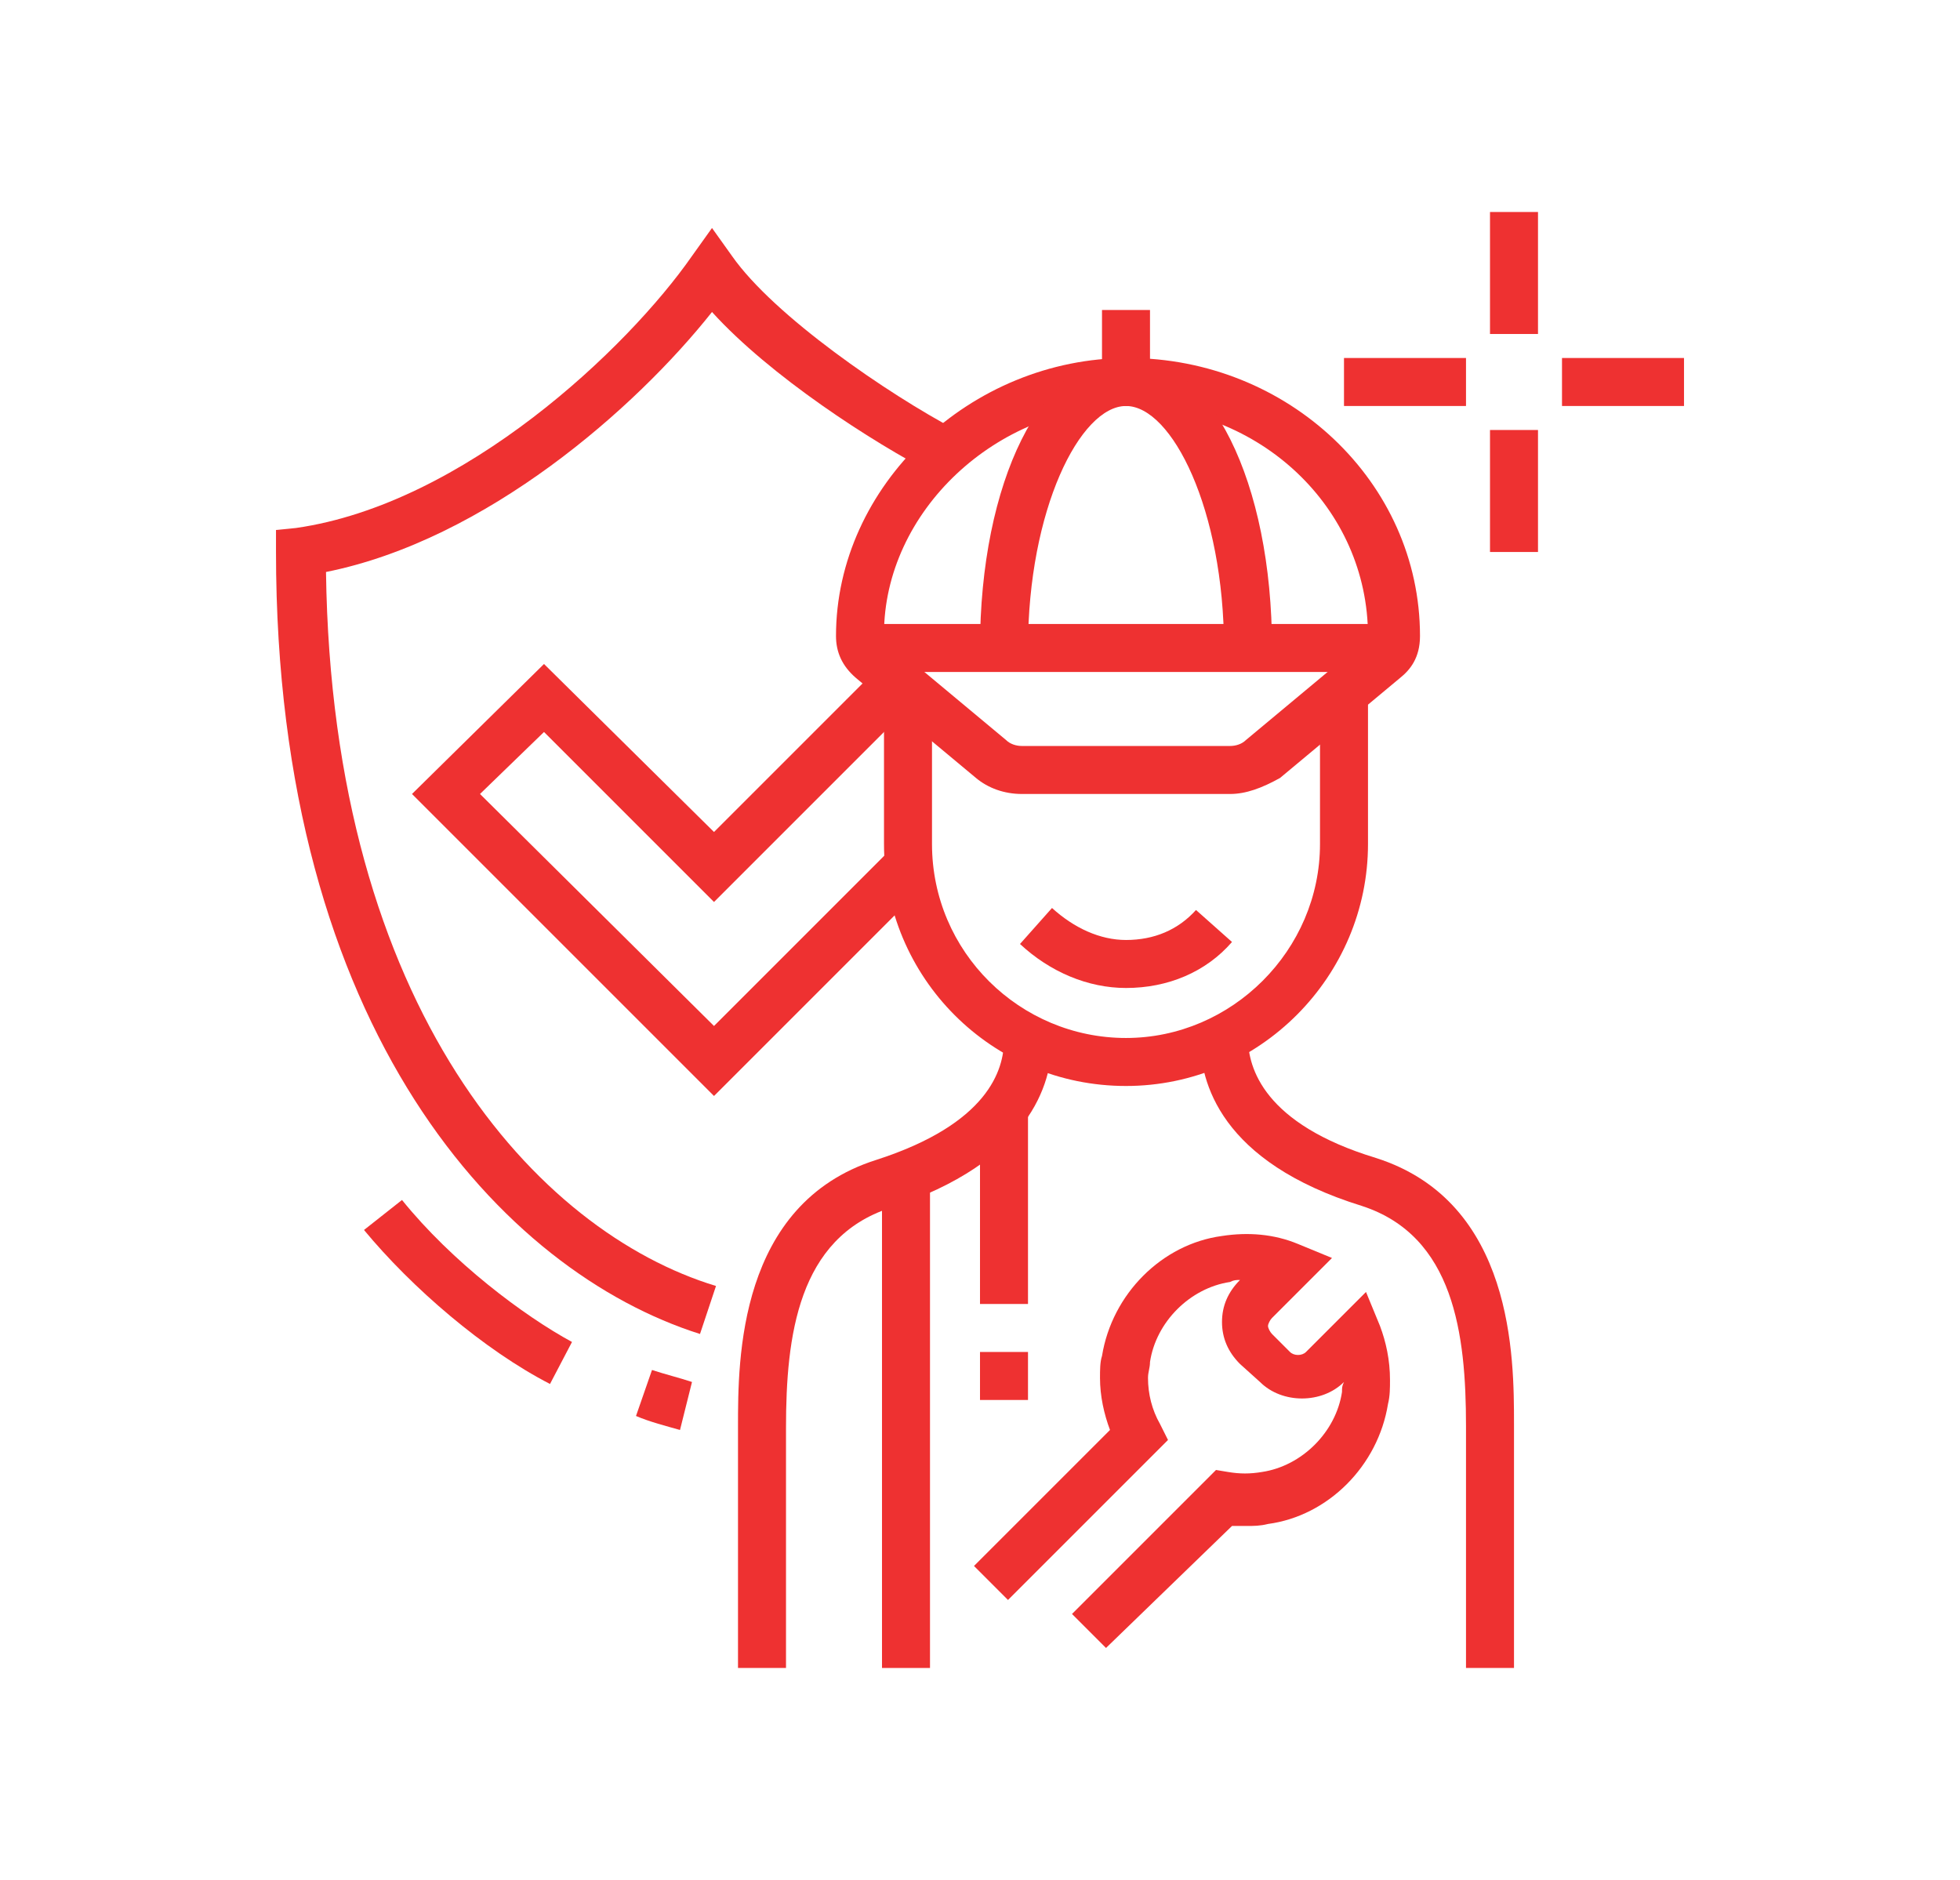 <?xml version="1.0" encoding="utf-8"?>
<!-- Generator: Adobe Illustrator 24.1.0, SVG Export Plug-In . SVG Version: 6.00 Build 0)  -->
<svg version="1.1" id="Layer_1" xmlns="http://www.w3.org/2000/svg" xmlns:xlink="http://www.w3.org/1999/xlink" x="0px" y="0px"
	 width="98px" height="94px" viewBox="0 0 98 94" style="enable-background:new 0 0 98 94;" xml:space="preserve">
<style type="text/css">
	.st0{fill:#EE3131;}
	.st1{display:none;}
	.st2{display:inline;fill:#EE3131;}
</style>
<g>
	<polygon class="st0" points="35.7,54.8 20.6,39.7 27.2,33.2 35.7,41.6 44.1,33.2 45.8,35 35.7,45.1 27.2,36.6 24,39.7 35.7,51.3 
		44.6,42.4 46.3,44.2 	"/>
	<path class="st0" d="M39.3,83.4h-2.4V71.3c0-3.3,0-11.1,6.9-13.3c5.6-1.8,6.4-4.5,6.4-6h2.4c0,2.2-1.1,6.1-8.1,8.4
		c-4.6,1.5-5.2,6.4-5.2,11V83.4z"/>
	<path class="st0" d="M75.7,83.4h-2.4V71.3c0-4.6-0.6-9.5-5.2-11c-7.1-2.2-8.1-6.2-8.1-8.4h2.4c0,1.5,0.8,4.3,6.4,6
		c6.9,2.2,6.9,10,6.9,13.3V83.4z"/>
	<rect x="44.1" y="58.7" class="st0" width="2.4" height="24.7"/>
	<rect x="49" y="55.4" class="st0" width="2.4" height="9.8"/>
	<rect x="49" y="67.6" class="st0" width="2.4" height="2.4"/>
	<path class="st0" d="M55.3,82.4l-1.7-1.7l7.2-7.2l0.6,0.1c0.6,0.1,1.1,0.1,1.7,0c2-0.3,3.7-2,4-4c0-0.2,0-0.3,0.1-0.5l0,0
		c-1.1,1.1-3.1,1.1-4.2,0L62,68.2c-0.6-0.6-0.9-1.3-0.9-2.1c0-0.8,0.3-1.5,0.9-2.1l0,0c-0.2,0-0.3,0-0.5,0.1c-2,0.3-3.7,2-4,4
		c0,0.3-0.1,0.5-0.1,0.8c0,0.8,0.2,1.6,0.6,2.3l0.4,0.8L50.4,80l-1.7-1.7l6.8-6.8c-0.3-0.8-0.5-1.7-0.5-2.6c0-0.4,0-0.8,0.1-1.1
		c0.5-3.1,3-5.6,6-6c1.3-0.2,2.6-0.1,3.8,0.4l1.7,0.7l-3,3c-0.1,0.1-0.2,0.3-0.2,0.4c0,0.1,0.1,0.3,0.2,0.4l0.9,0.9
		c0.2,0.2,0.6,0.2,0.8,0l3-3l0.7,1.7c0.3,0.8,0.5,1.7,0.5,2.7c0,0.4,0,0.8-0.1,1.2c-0.5,3.1-3,5.6-6,6c-0.4,0.1-0.7,0.1-1.1,0.1
		c-0.2,0-0.5,0-0.7,0L55.3,82.4z"/>
	<rect x="74.5" y="10.6" class="st0" width="2.4" height="6.1"/>
	<rect x="74.5" y="21.5" class="st0" width="2.4" height="6.1"/>
	<rect x="78.1" y="17.9" class="st0" width="6.1" height="2.4"/>
	<rect x="67.2" y="17.9" class="st0" width="6.1" height="2.4"/>
	<path class="st0" d="M27.5,69.2c-3.3-1.7-6.9-4.8-9.3-7.7l1.9-1.5c2.5,3.1,6.1,5.8,8.5,7.1L27.5,69.2z"/>
	<path class="st0" d="M34,71.5c-0.7-0.2-1.5-0.4-2.2-0.7l0.8-2.3c0.6,0.2,1.4,0.4,2,0.6L34,71.5z"/>
	<path class="st0" d="M35,66.7c-9.8-3.1-21.2-15.1-21.2-39.1v-1.1l1-0.1c8.4-1.2,16.6-9,19.8-13.6l1-1.4l1,1.4
		c2.1,3,7.8,6.9,11.2,8.7l-1.1,2.2c-3.1-1.6-8.2-4.9-11.1-8.1C31.8,20.4,24.3,27,16.3,28.6c0.3,21.9,10.6,33,19.5,35.7L35,66.7z"/>
	<rect x="43.1" y="31.2" class="st0" width="26.4" height="2.4"/>
	<path class="st0" d="M56.3,54.3c-6.7,0-12.1-5.4-12.1-12.1v-7.7h2.4v7.7c0,5.4,4.4,9.7,9.7,9.7s9.7-4.4,9.7-9.7v-7.7h2.4v7.7
		C68.4,48.8,63,54.3,56.3,54.3z"/>
	<rect x="55.1" y="15.5" class="st0" width="2.4" height="3.6"/>
	<path class="st0" d="M61.5,39.7H51.1c-0.9,0-1.7-0.3-2.3-0.8l-6-5c-0.7-0.6-1-1.3-1-2.1c0-7.5,6.7-13.9,14.6-13.9
		c8,0,14.6,6.2,14.6,13.9c0,1.1-0.5,1.7-1,2.1l-6,5C63.1,39.4,62.3,39.7,61.5,39.7z M56.3,20.3c-6.5,0-12.1,5.3-12.1,11.4
		c0,0.1,0,0.1,0.1,0.3l6,5c0.2,0.2,0.5,0.3,0.8,0.3h10.4c0.3,0,0.6-0.1,0.8-0.3l6-5c0.1-0.1,0.1-0.1,0.1-0.1c0,0,0,0,0-0.1
		C68.4,25.4,63,20.3,56.3,20.3z"/>
	<path class="st0" d="M56.3,49.4c-1.9,0-3.8-0.8-5.3-2.2l1.6-1.8c1.1,1,2.4,1.6,3.7,1.6c1.4,0,2.6-0.5,3.5-1.5l1.8,1.6
		C60.3,48.6,58.4,49.4,56.3,49.4z"/>
	<path class="st0" d="M63.6,32.4h-2.4c0-6.9-2.6-12.1-4.9-12.1c-2.3,0-4.9,5.2-4.9,12.1H49c0-8.3,3.1-14.6,7.3-14.6
		S63.6,24.1,63.6,32.4z"/>
</g>
<g class="st1">
	<rect x="21.7" y="31.4" class="st2" width="2.4" height="6.1"/>
	<rect x="21.7" y="42.3" class="st2" width="2.4" height="6.1"/>
	<rect x="25.3" y="38.7" class="st2" width="6.1" height="2.4"/>
	<rect x="14.4" y="38.7" class="st2" width="6.1" height="2.4"/>
	<polygon class="st2" points="72.7,81.1 70.2,81.1 70.2,69 82.4,69 82.4,71.4 72.7,71.4 	"/>
	<path class="st2" d="M70.9,52H55c-2.3,0-4.2-1.9-4.2-4.2V44c0-2.3,1.9-4.2,4.2-4.2h16c2.3,0,4.2,1.9,4.2,4.2v3.8
		C75.1,50.2,73.2,52,70.9,52z M55,42.3c-1,0-1.7,0.8-1.7,1.7v3.8c0,1,0.8,1.7,1.7,1.7h16c1,0,1.7-0.8,1.7-1.7V44
		c0-1-0.8-1.7-1.7-1.7H55z"/>
	<path class="st2" d="M69.4,56.9h-0.8c-1.8,0-3.2-1.4-3.2-3.2v-2.8h2.4v2.8c0,0.4,0.4,0.8,0.8,0.8h0.8c0.4,0,0.8-0.4,0.8-0.8v-2.9
		h2.4v2.9C72.7,55.4,71.2,56.9,69.4,56.9z"/>
	<path class="st2" d="M57.3,56.9h-0.8c-1.8,0-3.2-1.4-3.2-3.2v-2.9h2.4v2.9c0,0.4,0.4,0.8,0.8,0.8h0.8c0.4,0,0.8-0.4,0.8-0.8v-2.8
		h2.4v2.8C60.5,55.4,59.1,56.9,57.3,56.9z"/>
	<path class="st2" d="M70.7,41.5c-0.2-1.1-0.8-4-1.1-4.9c-0.1-0.2-0.3-0.3-0.6-0.3h-12c-0.3,0-0.6,0.1-0.6,0.3
		c-0.3,0.9-0.9,3.9-1.1,4.9L52.8,41c0-0.2,0.8-4,1.2-5.2c0.4-1.2,1.6-2,2.9-2h12c1.4,0,2.5,0.8,2.9,2c0.4,1.2,1.2,5,1.2,5.2
		L70.7,41.5z"/>
	<rect x="52" y="44.7" class="st2" width="4.9" height="2.4"/>
	<rect x="60.5" y="44.7" class="st2" width="4.9" height="2.4"/>
	<rect x="69" y="44.7" class="st2" width="4.9" height="2.4"/>
	<rect x="60.5" y="59.3" class="st2" width="15.8" height="2.4"/>
	<rect x="65.4" y="64.1" class="st2" width="13.3" height="2.4"/>
	<polygon class="st2" points="42.4,59.4 29.9,24.6 64.8,11.7 70.6,25.8 68.3,26.7 63.5,14.7 33,26.1 44.7,58.6 	"/>
	
		<rect x="44.4" y="66.5" transform="matrix(0.312 -0.95 0.95 0.312 -30.618 93.06)" class="st2" width="9.1" height="2.4"/>
	<rect x="49.7" y="68.2" transform="matrix(0.312 -0.95 0.95 0.312 -28.625 99.331)" class="st2" width="9.1" height="2.4"/>
	<polygon class="st2" points="71.9,82.3 42.3,82.3 42.3,70.6 44.8,70.6 44.8,79.9 70.9,79.9 81.1,69.7 81.1,31.4 44.8,31.4 
		44.8,61.1 42.3,61.1 42.3,29 83.6,29 83.6,70.7 	"/>
	<path class="st2" d="M22.7,62.9l-4.1-1.3c-1-0.3-1.7-1.2-1.7-2.3c0-0.2,0-0.5,0.1-0.8l0.8-2.4c0.4-1.2,1.8-2,3-1.6l4.1,1.3
		l-0.7,2.3l-4.1-1.3l-0.8,2.4l4.1,1.3L22.7,62.9z"/>
	<path class="st2" d="M61.7,75.1h-8.4c-0.3,0-0.8-0.1-1.1-0.2l-28.5-9.7c-1.4-0.5-2-1.5-2-2.9c0-0.3,0.1-0.8,0.2-1l1.5-4.7
		c0.4-1.3,1.5-2.2,2.9-2.2c0.5,0,1.2,0.2,1.2,0.2L56,63.9c0.5,0.2,0.9,0.5,1.2,0.8l6.1,6.2c0.5,0.5,0.8,1.1,0.8,1.8
		C64.2,74,63.1,75.1,61.7,75.1z M26.3,56.9c-0.3,0-0.5,0.1-0.5,0.5l-1.5,4.8c0,0.1,0,0.2-0.1,0.3c0,0.3,0,0.4,0.5,0.6L53,72.5
		c0,0,0.3,0.1,0.4,0.1l8.3,0l-6.1-6.2c-0.1-0.1-0.2-0.2-0.3-0.2L26.8,57C26.6,56.9,26.4,56.9,26.3,56.9z"/>
	<path class="st2" d="M39.3,75.4l-13.9-4.7c-1.5-0.5-2.5-1.9-2.5-3.5c0-1.9,1.4-3.4,3.2-3.6l0.3,2.4c-0.6,0.1-1.1,0.6-1.1,1.2
		c0,0.5,0.3,1,0.8,1.2l13.9,4.7L39.3,75.4z"/>
</g>
<g class="st1">
	<rect x="64.6" y="22.9" transform="matrix(0.707 -0.707 0.707 0.707 3.156 55.821)" class="st2" width="8.8" height="2.4"/>
	<rect x="70.2" y="28.9" transform="matrix(0.929 -0.371 0.371 0.929 -5.861 29.772)" class="st2" width="8.6" height="2.4"/>
	<path class="st2" d="M74.7,79.8h-4c-2.2,0-4.1-1.8-4.1-4.1v-3.2H69v3.2c0,0.9,0.7,1.6,1.6,1.6h4c0.9,0,1.6-0.7,1.6-1.6v-3.2h2.4
		v3.2C78.7,78,76.9,79.8,74.7,79.8z"/>
	<path class="st2" d="M33.4,79.8h-4c-2.2,0-4.1-1.8-4.1-4.1v-3.2h2.4v3.2c0,0.9,0.7,1.6,1.6,1.6h4c0.9,0,1.6-0.7,1.6-1.6v-3.2h2.4
		v3.2C37.5,78,35.7,79.8,33.4,79.8z"/>
	<path class="st2" d="M14.6,46.1l-0.1-1.7c-0.1-0.7-0.1-1.4-0.1-2.1c0-14.7,12-26.7,26.7-26.7c7.5,0,14.7,3.2,19.8,8.8l1.1,1.3
		L14.6,46.1z M41.1,18c-13.4,0-24.3,10.9-24.3,24.3c0,0.1,0,0.1,0,0.2l41.1-17.7C53.4,20.4,47.4,18,41.1,18z"/>
	<path class="st2" d="M36.5,65.3h-9.9v-2.4h9.9c0.5,0,0.9-0.3,1-0.7c0,0,0-0.1,0-0.1c0-0.2,0-0.6-0.9-1.1c-2-1.1-5.4-1.7-9.9-1.7
		l0-2.4c7.4,0,10.1,1.5,11,2c1.4,0.8,2.2,1.9,2.2,3.2c0,0.2,0,0.4,0,0.5C39.6,64.1,38.2,65.3,36.5,65.3z"/>
	<path class="st2" d="M77.5,65.3h-10c-1.7,0-3.1-1.2-3.4-2.7c0-0.2,0-0.4,0-0.5c0-1.4,0.7-2.5,2.2-3.3c0.9-0.5,3.6-2,11-2l0,2.4
		c-4.5,0-7.8,0.6-9.9,1.7c-0.9,0.5-0.9,0.9-0.9,1.1c0,0,0,0.1,0,0.1c0.1,0.4,0.5,0.7,1,0.7h10V65.3z"/>
	<rect x="42.3" y="61.6" class="st2" width="19.4" height="2.4"/>
	<rect x="42.3" y="66.5" class="st2" width="4.9" height="2.4"/>
	<rect x="49.6" y="66.5" class="st2" width="4.9" height="2.4"/>
	<rect x="56.9" y="66.5" class="st2" width="4.9" height="2.4"/>
	<path class="st2" d="M31.1,53.2h-8c-1.4,0-2.6-1.2-2.6-2.6v-2.1c0-1.4,1.2-2.6,2.6-2.6h4.5c1.2,0,2.3,0.7,3,1.8
		c0.5,0.8,1.7,3.2,1.8,3.4l-1.3,0.6V53.2z M23.1,48.3c-0.1,0-0.2,0.1-0.2,0.2v2.1c0,0.1,0.1,0.2,0.2,0.2h6.4
		c-0.4-0.7-0.8-1.5-0.9-1.8c-0.1-0.2-0.5-0.6-1-0.6H23.1z"/>
	<path class="st2" d="M81,53.2h-8v-1.4L71.6,51c0.1-0.3,1.4-2.6,1.9-3.3c1-1.5,2.2-1.8,3-1.8H81c1.4,0,2.6,1.2,2.6,2.6v2.1
		C83.6,52,82.4,53.2,81,53.2z M74.5,50.7H81c0.1,0,0.2-0.1,0.2-0.2v-2.1c0-0.1-0.1-0.2-0.2-0.2h-4.5c-0.3,0-0.6,0.1-1,0.7
		C75.3,49.3,74.9,50,74.5,50.7z"/>
	<path class="st2" d="M38,55.8l-0.6-2.3c2.8-0.7,8.8-1.5,14.7-1.5c6,0,11.9,0.8,14.7,1.5l-0.6,2.3c-2.6-0.7-8.4-1.4-14.1-1.4
		C46.3,54.4,40.6,55.1,38,55.8z"/>
	
		<rect x="54.3" y="45.9" transform="matrix(0.707 -0.707 0.707 0.707 -16.611 54.028)" class="st2" width="5.2" height="2.4"/>
	<rect x="46.8" y="45.2" transform="matrix(0.707 -0.707 0.707 0.707 -18.118 49.14)" class="st2" width="7" height="2.4"/>
	
		<rect x="33.4" y="13.3" transform="matrix(0.905 -0.425 0.425 0.905 -8.549 17.341)" class="st2" width="2.4" height="29.1"/>
	<path class="st2" d="M47.3,30.7c-3.4-6.4-9.9-10.4-16.8-10.4v-2.4c7.9,0,15.1,4.5,19,11.7L47.3,30.7z"/>
	<path class="st2" d="M24.5,40.1c-0.3-1.7-0.4-3.4-0.4-5.2c0-6.8,2.1-13.2,5.5-16.7l1.7,1.7c-3,3.1-4.8,8.8-4.8,15
		c0,1.6,0.1,3.3,0.4,4.8L24.5,40.1z"/>
	<rect x="71.4" y="37.4" class="st2" width="8.5" height="2.4"/>
	<path class="st2" d="M78.7,73.8H25.3V59.2c0-2.5,1.5-4.2,3.2-6.1c1.2-1.3,2.5-2.8,3.6-4.9c0.4-0.8,0.8-1.7,1.2-2.6
		c1.2-2.8,2.5-5.9,6.1-5.9h25.3c3.6,0,4.9,3.1,6.1,5.9c0.4,0.9,0.8,1.8,1.2,2.6c1.1,2.1,2.5,3.6,3.6,4.9c1.7,1.9,3.2,3.5,3.2,6.1
		L78.7,73.8z M27.8,71.4h48.5l0-12.1c0-1.6-1-2.8-2.5-4.5c-1.2-1.3-2.7-3-3.9-5.3c-0.5-0.9-0.9-1.9-1.3-2.8c-1.2-2.8-2-4.4-3.9-4.4
		H39.4c-1.9,0-2.7,1.6-3.9,4.4c-0.4,0.9-0.8,1.9-1.3,2.8c-1.3,2.3-2.7,4-3.9,5.3c-1.5,1.7-2.5,2.9-2.5,4.5V71.4z"/>
	<rect x="16.9" y="77.4" class="st2" width="2.4" height="2.4"/>
	<rect x="21.7" y="77.4" class="st2" width="61.9" height="2.4"/>
</g>
</svg>
